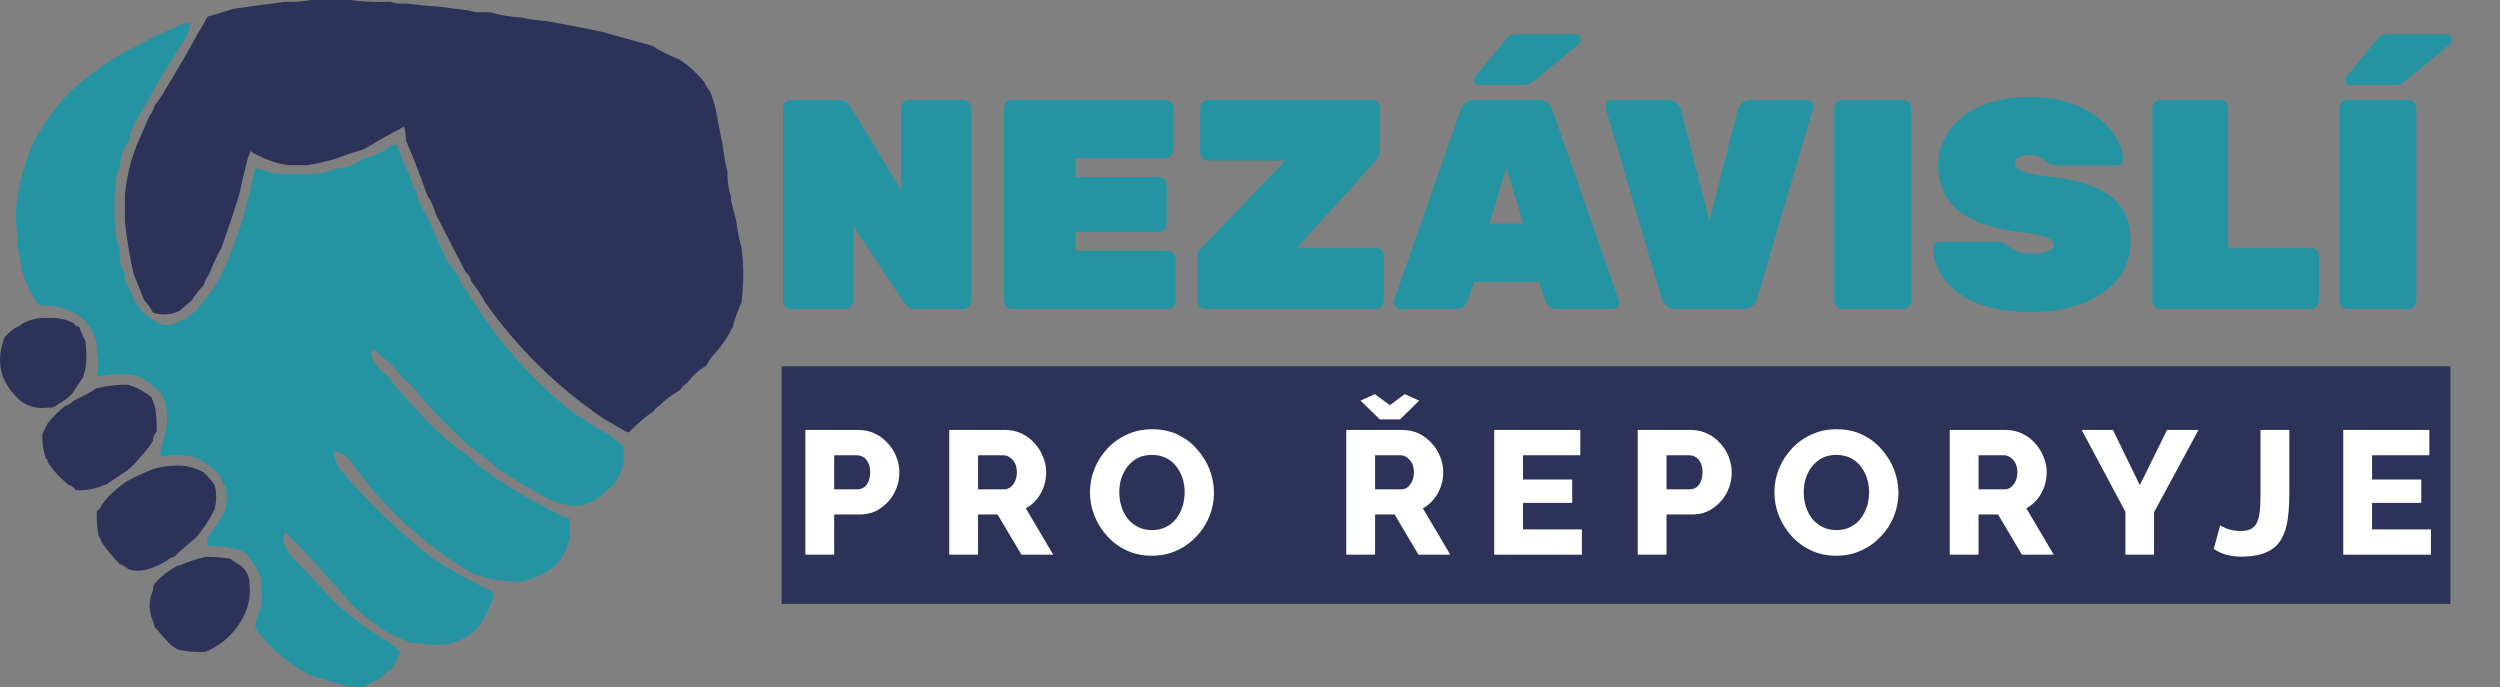 <?xml version="1.0" encoding="UTF-8" standalone="no"?>
<!DOCTYPE svg PUBLIC "-//W3C//DTD SVG 1.1//EN" "http://www.w3.org/Graphics/SVG/1.1/DTD/svg11.dtd">
<svg width="100%" height="100%" viewBox="0 0 4447 1222" version="1.1" xmlns="http://www.w3.org/2000/svg" xmlns:xlink="http://www.w3.org/1999/xlink" xml:space="preserve" xmlns:serif="http://www.serif.com/" style="fill-rule:evenodd;clip-rule:evenodd;stroke-linejoin:round;stroke-miterlimit:2;">
    <rect x="0" y="0" width="4447" height="1222" fill="#808080" stroke="none"/>
    <g transform="matrix(3.125,0,0,3.125,0,0)">
        <g transform="matrix(1,0,0,1,-152.4,-53.5)">
            <path d="M329.5,53.5L351.5,53.5C358.982,54.492 366.648,54.825 374.5,54.5C377.287,55.477 380.287,55.81 383.5,55.5C390.337,56.37 397.337,57.036 404.5,57.5C409.485,58.248 414.485,58.915 419.5,59.5C421.435,60.15 423.435,60.483 425.5,60.5L431.5,60.5C437.246,62.22 443.246,63.22 449.5,63.5C454.107,64.554 458.773,65.221 463.5,65.5C468.738,66.494 474.071,67.494 479.5,68.5C484.397,69.413 489.397,70.413 494.5,71.5C504.169,74.167 513.836,76.834 523.5,79.5C528.484,82.659 533.818,85.326 539.5,87.5C540.795,88.488 542.128,89.488 543.5,90.5C547.14,93.473 550.473,96.806 553.5,100.5C554.263,102.368 555.263,104.035 556.5,105.5C558.436,109.976 559.769,114.643 560.5,119.5C561.393,124.523 562.393,129.523 563.5,134.5C564.235,140.34 565.235,146.007 566.5,151.5C566.362,156.414 567.028,161.081 568.5,165.5L568.5,167.5C569.5,171.5 570.5,175.5 571.5,179.5C572.139,184.696 573.139,189.696 574.5,194.5C575.164,199.473 575.497,204.473 575.5,209.5C575.431,214.854 575.098,220.187 574.5,225.5C572.459,229.952 570.792,234.618 569.5,239.5C566.924,244.979 563.591,249.979 559.5,254.5C557.445,256.555 555.779,258.888 554.5,261.5C550.225,264.142 546.558,267.475 543.5,271.5C541.833,272.5 540.5,273.833 539.5,275.5C535.104,278.025 531.104,281.025 527.5,284.5C526.306,285.272 525.306,286.272 524.5,287.5C519.38,291.047 514.714,295.047 510.5,299.5L509.5,299.5C508.833,299.167 508.167,298.833 507.5,298.5C503.528,296.178 499.528,293.845 495.5,291.5C469.209,273.542 446.875,251.542 428.5,225.5C426.218,221.223 423.551,217.223 420.5,213.5C420.25,211.326 419.25,209.659 417.5,208.5C411.781,197.47 406.115,186.47 400.5,175.5C399.39,171.468 397.723,167.802 395.5,164.5C391.874,153.946 387.874,143.613 383.5,133.5C383.425,130.794 383.092,128.127 382.5,125.5C374.707,129.565 367.04,133.898 359.5,138.5C354.401,139.883 349.401,141.55 344.5,143.5C338.837,145.286 333.17,146.619 327.5,147.5L316.5,147.5C310.969,146.779 305.636,145.112 300.5,142.5C298.574,141.758 296.741,140.758 295,139.5C293.864,142.096 293.031,144.763 292.5,147.5C291.039,153.016 289.706,158.683 288.5,164.5C285.373,174.547 282.04,184.547 278.5,194.5C275.769,199.256 273.436,204.256 271.5,209.5C270.13,211.25 269.13,213.25 268.5,215.5C265.936,218.28 263.603,221.28 261.5,224.5C259.167,226.5 256.833,228.5 254.5,230.5C249.657,232.729 244.657,233.062 239.5,231.5C238.214,228.883 236.547,226.55 234.5,224.5C232.512,219.545 230.512,214.545 228.5,209.5C226.163,199.476 224.496,189.476 223.5,179.5L223.5,164.5C224.426,154.463 226.759,144.797 230.5,135.5C232.795,130.235 235.128,124.902 237.5,119.5C238.87,117.75 239.87,115.75 240.5,113.5C242.735,110.709 244.735,107.709 246.5,104.5C252.764,94.303 258.764,83.97 264.5,73.5C266.615,70.109 268.615,66.609 270.5,63C275.604,61.424 280.604,59.924 285.5,58.5C290.167,57.833 294.833,57.167 299.5,56.5C304.515,55.915 309.515,55.248 314.5,54.5C319.562,54.726 324.562,54.392 329.5,53.5Z" style="fill:rgb(45,50,88);"/>
        </g>
        <g transform="matrix(1,0,0,1,-152.4,-53.5)">
            <path d="M258.5,74.5C252.264,83.963 246.264,93.629 240.5,103.5C239.662,103.842 239.328,104.508 239.5,105.5C236.849,110.131 234.182,114.798 231.5,119.5C228.445,124.032 226.445,129.032 225.5,134.5C224.833,134.5 224.5,134.833 224.5,135.5C222.05,139.686 220.717,144.353 220.5,149.5C219.778,149.918 219.278,150.584 219,151.5C217,164.833 217,178.167 219,191.5C219.232,192.737 219.732,193.737 220.5,194.5C219.982,199.939 220.982,204.939 223.5,209.5L223.5,212.5C225.586,216.881 227.586,221.214 229.5,225.5C231.855,229.855 235.188,233.188 239.5,235.5C244.044,239.177 249.044,239.51 254.5,236.5C260.446,233.879 265.113,229.879 268.5,224.5C269.167,224.5 269.5,224.167 269.5,223.5C272.985,219.21 275.985,214.543 278.5,209.5C280.686,204.95 282.686,200.283 284.5,195.5C286.638,189.984 288.638,184.318 290.5,178.5C291.825,173.52 293.159,168.52 294.5,163.5C295.503,158.827 296.503,154.161 297.5,149.5C299.216,149.629 300.883,149.962 302.5,150.5C306.326,152 310.326,152.666 314.5,152.5L329.5,152.5C334.477,152.419 339.143,151.419 343.5,149.5C349.556,149.127 354.889,147.127 359.5,143.5C365.157,142.504 370.157,140.171 374.5,136.5C375.967,135.708 377.3,135.708 378.5,136.5C380.017,140.91 381.684,145.243 383.5,149.5C385.502,152.682 386.835,156.182 387.5,160C387.836,161.03 388.503,161.53 389.5,161.5L389.5,164.5C391.332,169.498 393.665,174.164 396.5,178.5C399.801,187.101 403.635,195.435 408,203.5C409.697,206.02 411.53,208.353 413.5,210.5C414.283,214.605 416.283,217.939 419.5,220.5C419.229,222.38 419.896,223.713 421.5,224.5C436.114,247.949 454.114,268.449 475.5,286C481.716,290.389 488.049,294.556 494.5,298.5C495.167,298.833 495.833,299.167 496.5,299.5C500.201,301.782 503.701,304.449 507,307.5C507.497,310.146 507.664,312.813 507.5,315.5C506.679,320.144 505.013,324.477 502.5,328.5C499.485,331.256 496.485,333.923 493.5,336.5C489.431,339.746 484.764,341.413 479.5,341.5C474.261,341.046 469.261,339.713 464.5,337.5C454.221,331.871 444.221,325.871 434.5,319.5C432.817,317.486 430.817,315.82 428.5,314.5C425.792,311.791 422.792,309.458 419.5,307.5C411.167,299.833 403.167,291.833 395.5,283.5C393.833,281.5 392.167,279.5 390.5,277.5C388.14,274.473 385.473,271.806 382.5,269.5C380.167,266.833 377.833,264.167 375.5,261.5C372.168,258.175 368.501,255.175 364.5,252.5C364.167,253.333 363.833,254.167 363.5,255C365.494,260.831 369.161,265.331 374.5,268.5L374.5,269.5C378.852,275.18 383.519,280.514 388.5,285.5C397.568,296.235 407.901,305.568 419.5,313.5C419.5,314.167 419.833,314.5 420.5,314.5C424.765,318.638 429.431,322.305 434.5,325.5C443.666,331.92 453.332,337.587 463.5,342.5C464.514,343.674 465.847,344.34 467.5,344.5C470.088,346.625 473.088,347.958 476.5,348.5L476.5,359.5C475.558,365.056 473.225,370.056 469.5,374.5C467.809,375.864 466.142,377.197 464.5,378.5C459.814,381.345 454.814,383.345 449.5,384.5C444.405,384.779 439.405,384.445 434.5,383.5C429.643,382.769 424.976,381.436 420.5,379.5C393.126,363.135 370.126,341.802 351.5,315.5C349.203,312.529 346.203,310.862 342.5,310.5C342.618,313.688 343.451,316.688 345,319.5C361.31,338.981 379.477,356.481 399.5,372C406.058,376.11 412.725,379.943 419.5,383.5C423.369,385.684 427.369,387.684 431.5,389.5C432.278,390.156 432.944,390.989 433.5,392C432.453,395.646 431.12,399.146 429.5,402.5C424.596,413.046 416.263,419.046 404.5,420.5C399.438,420.726 394.438,420.392 389.5,419.5L386.5,419.5C382.576,417.853 378.576,416.186 374.5,414.5C366.614,409.623 359.281,403.956 352.5,397.5C340.553,383.384 328.053,369.717 315,356.5C313.977,357.6 313.477,358.933 313.5,360.5C314.494,364.665 316.494,368.332 319.5,371.5C327.655,379.823 335.655,388.323 343.5,397C353.17,405.517 363.504,413.017 374.5,419.5C376.469,421.159 378.469,422.825 380.5,424.5C378.807,427.886 377.14,431.22 375.5,434.5L374.5,434.5C372.516,435.983 370.683,437.649 369,439.5C365.514,440.952 362.347,442.619 359.5,444.5C354.272,444.925 349.272,444.258 344.5,442.5C339.858,441.185 335.191,439.851 330.5,438.5C317.493,432.229 306.659,423.229 298,411.5C297.51,409.455 297.677,407.455 298.5,405.5C299.434,404.432 299.768,403.099 299.5,401.5C300.222,401.082 300.722,400.416 301,399.5C301.667,394.167 301.667,388.833 301,383.5C300.235,380.017 298.735,377.017 296.5,374.5C294.224,369.226 290.224,366.226 284.5,365.5C280.03,364.514 275.363,364.181 270.5,364.5L270.5,359.5C274.068,354.709 277.402,349.709 280.5,344.5C281.607,339.919 281.773,335.252 281,330.5C280.617,329.944 280.117,329.611 279.5,329.5C277.998,323.996 274.665,319.996 269.5,317.5C266.755,314.962 263.422,313.462 259.5,313C254.446,312.219 249.446,312.386 244.5,313.5C244.167,312.833 243.833,312.167 243.5,311.5C244.505,307.482 245.505,303.482 246.5,299.5C247.802,294.067 247.802,288.734 246.5,283.5C245.641,279.108 243.307,275.775 239.5,273.5C236.59,270.366 232.923,268.199 228.5,267C222.319,266.181 216.319,266.347 210.5,267.5L207.5,267.5C208.571,263.011 208.571,258.678 207.5,254.5C207.972,248.355 206.305,243.021 202.5,238.5C200.431,235.427 197.764,233.094 194.5,231.5C189.801,229.158 184.801,227.825 179.5,227.5C176.364,228.021 174.03,227.021 172.5,224.5C169.584,219.74 167.25,214.74 165.5,209.5C165.672,208.508 165.338,207.842 164.5,207.5C164.348,203.076 163.681,198.743 162.5,194.5C162.249,189.493 161.916,184.493 161.5,179.5C161.337,174.453 161.671,169.453 162.5,164.5C164.284,154.147 167.284,144.147 171.5,134.5C177.369,123.431 184.702,113.431 193.5,104.5C194.167,104.5 194.5,104.167 194.5,103.5C203.771,95.525 213.771,88.525 224.5,82.5C229.693,80.072 234.693,77.405 239.5,74.5C244.162,72.503 248.829,70.503 253.5,68.5C255.591,67.135 257.924,66.468 260.5,66.5C260.307,69.309 259.64,71.975 258.5,74.5Z" style="fill:rgb(36,148,162);"/>
        </g>
        <g transform="matrix(1,0,0,1,-152.4,-53.5)">
            <path d="M179.5,234.5C184.85,234.122 189.85,235.122 194.5,237.5C194.973,238.906 195.973,239.573 197.5,239.5C198.38,242.262 199.546,244.929 201,247.5C201.499,251.486 201.666,255.486 201.5,259.5C201.244,262.598 200.578,265.598 199.5,268.5C197.533,271.477 195.533,274.477 193.5,277.5C191.23,279.975 188.563,281.975 185.5,283.5C183.858,285.081 181.858,285.747 179.5,285.5C173.974,286.289 168.974,285.122 164.5,282C152.695,271.941 149.528,259.774 155,245.5C156.704,243.627 158.537,241.96 160.5,240.5C162.368,239.737 164.035,238.737 165.5,237.5C169.83,235.253 174.497,234.253 179.5,234.5Z" style="fill:rgb(45,50,88);"/>
        </g>
        <g transform="matrix(1,0,0,1,-152.4,-53.5)">
            <path d="M225.5,272.5C230.307,274.068 234.64,276.402 238.5,279.5C239.167,281.167 239.833,282.833 240.5,284.5C241.445,289.405 241.779,294.405 241.5,299.5C240.069,300.78 239.402,302.447 239.5,304.5C237.213,308.122 234.547,311.455 231.5,314.5C229.473,317.194 227.139,319.527 224.5,321.5C220.43,324.192 216.43,326.858 212.5,329.5C211.391,329.557 210.391,329.89 209.5,330.5C204.993,332.113 200.327,332.779 195.5,332.5C194.564,331.026 193.23,330.026 191.5,329.5C186.792,325.793 182.792,321.46 179.5,316.5C179.672,315.508 179.338,314.842 178.5,314.5C177.016,309.967 176.35,305.301 176.5,300.5C177.5,298.5 178.5,296.5 179.5,294.5C182.5,290.833 185.833,287.5 189.5,284.5C191.411,283.925 193.078,282.925 194.5,281.5C199.059,279.39 203.392,277.057 207.5,274.5C213.4,273.043 219.4,272.377 225.5,272.5Z" style="fill:rgb(45,50,88);"/>
        </g>
        <g transform="matrix(1,0,0,1,-152.4,-53.5)">
            <path d="M254.5,318.5C259.525,318.702 264.192,320.036 268.5,322.5C270.727,324.607 272.727,326.94 274.5,329.5C275.762,334.181 275.762,338.848 274.5,343.5C271.721,349.15 268.221,354.483 264,359.5C259.64,363.032 255.473,366.699 251.5,370.5C249.938,370.733 248.605,371.4 247.5,372.5C244.066,374.753 240.399,376.419 236.5,377.5C232.784,378.657 229.117,378.657 225.5,377.5C224.035,376.263 222.368,375.263 220.5,374.5C216.76,370.767 213.427,366.767 210.5,362.5C210.011,361.005 209.345,359.671 208.5,358.5C207.617,353.897 207.283,349.23 207.5,344.5C208.974,343.564 209.974,342.23 210.5,340.5C213.317,336.737 216.651,333.403 220.5,330.5C221.833,329.5 223.167,328.5 224.5,327.5C229.454,324.853 234.454,322.52 239.5,320.5C244.387,319.097 249.387,318.431 254.5,318.5Z" style="fill:rgb(45,50,88);"/>
        </g>
        <g transform="matrix(1,0,0,1,-152.4,-53.5)">
            <path d="M269.5,370.5C274.203,370.437 278.87,370.771 283.5,371.5C285.322,373.01 287.322,374.343 289.5,375.5C292.803,378.311 294.47,381.978 294.5,386.5C295.006,392.469 294.006,398.135 291.5,403.5C286.717,413.216 279.384,420.216 269.5,424.5C264.405,424.779 259.405,424.445 254.5,423.5C252.246,422.585 250.246,421.252 248.5,419.5C245.805,416.474 243.138,413.474 240.5,410.5C240.029,408.421 239.363,406.421 238.5,404.5C236.997,399.364 237.33,394.364 239.5,389.5C239.433,388.041 239.766,386.708 240.5,385.5C244.263,381.401 248.596,378.067 253.5,375.5L254.5,375.5C259.285,373.238 264.285,371.572 269.5,370.5Z" style="fill:rgb(45,50,88);"/>
        </g>
        <g transform="matrix(1,0,0,1,-0.448,29.654)">
            <g transform="matrix(170,0,0,170,436.771,146.256)">
                <path d="M0.082,-0C0.075,-0 0.068,-0.003 0.063,-0.008C0.058,-0.013 0.055,-0.02 0.055,-0.027L0.055,-0.673C0.055,-0.68 0.058,-0.687 0.063,-0.692C0.068,-0.697 0.075,-0.7 0.082,-0.7L0.24,-0.7C0.253,-0.7 0.263,-0.697 0.269,-0.691C0.275,-0.685 0.279,-0.68 0.281,-0.677L0.45,-0.4L0.45,-0.673C0.45,-0.68 0.453,-0.687 0.458,-0.692C0.463,-0.697 0.47,-0.7 0.477,-0.7L0.658,-0.7C0.665,-0.7 0.672,-0.697 0.677,-0.692C0.682,-0.687 0.685,-0.68 0.685,-0.673L0.685,-0.027C0.685,-0.02 0.682,-0.013 0.677,-0.008C0.672,-0.003 0.665,-0 0.658,-0L0.5,-0C0.487,-0 0.477,-0.003 0.471,-0.01C0.465,-0.016 0.461,-0.02 0.459,-0.023L0.29,-0.278L0.29,-0.027C0.29,-0.02 0.287,-0.013 0.282,-0.008C0.277,-0.003 0.27,-0 0.263,-0L0.082,-0Z" style="fill:rgb(36,148,162);fill-rule:nonzero;"/>
            </g>
            <g transform="matrix(170,0,0,170,562.571,146.256)">
                <path d="M0.082,-0C0.075,-0 0.068,-0.003 0.063,-0.008C0.058,-0.013 0.055,-0.02 0.055,-0.027L0.055,-0.673C0.055,-0.68 0.058,-0.687 0.063,-0.692C0.068,-0.697 0.075,-0.7 0.082,-0.7L0.595,-0.7C0.602,-0.7 0.609,-0.697 0.614,-0.692C0.619,-0.687 0.622,-0.68 0.622,-0.673L0.622,-0.532C0.622,-0.525 0.619,-0.518 0.614,-0.513C0.609,-0.508 0.602,-0.505 0.595,-0.505L0.295,-0.505L0.295,-0.442L0.573,-0.442C0.58,-0.442 0.587,-0.439 0.592,-0.434C0.597,-0.429 0.6,-0.422 0.6,-0.415L0.6,-0.285C0.6,-0.278 0.597,-0.271 0.592,-0.266C0.587,-0.261 0.58,-0.258 0.573,-0.258L0.295,-0.258L0.295,-0.195L0.603,-0.195C0.61,-0.195 0.617,-0.192 0.622,-0.187C0.627,-0.182 0.63,-0.175 0.63,-0.168L0.63,-0.027C0.63,-0.02 0.627,-0.013 0.622,-0.008C0.617,-0.003 0.61,-0 0.603,-0L0.082,-0Z" style="fill:rgb(36,148,162);fill-rule:nonzero;"/>
            </g>
            <g transform="matrix(170,0,0,170,675.961,146.256)">
                <path d="M0.062,-0C0.055,-0 0.048,-0.003 0.043,-0.008C0.038,-0.013 0.035,-0.02 0.035,-0.027L0.035,-0.171C0.035,-0.18 0.037,-0.188 0.041,-0.194C0.044,-0.199 0.047,-0.203 0.05,-0.206L0.33,-0.497L0.072,-0.497C0.065,-0.497 0.058,-0.5 0.053,-0.505C0.048,-0.51 0.045,-0.517 0.045,-0.524L0.045,-0.673C0.045,-0.68 0.048,-0.687 0.053,-0.692C0.058,-0.697 0.065,-0.7 0.072,-0.7L0.62,-0.7C0.627,-0.7 0.634,-0.697 0.639,-0.692C0.644,-0.687 0.647,-0.68 0.647,-0.673L0.647,-0.531C0.647,-0.524 0.646,-0.518 0.644,-0.513C0.641,-0.507 0.638,-0.502 0.634,-0.498L0.369,-0.205L0.633,-0.205C0.64,-0.205 0.647,-0.202 0.652,-0.197C0.657,-0.192 0.66,-0.185 0.66,-0.178L0.66,-0.027C0.66,-0.02 0.657,-0.013 0.652,-0.008C0.647,-0.003 0.64,-0 0.633,-0L0.062,-0Z" style="fill:rgb(36,148,162);fill-rule:nonzero;"/>
            </g>
            <g transform="matrix(170,0,0,170,793.771,146.256)">
                <path d="M0.022,-0C0.016,-0 0.011,-0.002 0.007,-0.007C0.002,-0.011 0,-0.016 0,-0.022C0,-0.025 0,-0.027 0.001,-0.029L0.224,-0.667C0.226,-0.674 0.231,-0.682 0.238,-0.689C0.245,-0.696 0.256,-0.7 0.269,-0.7L0.486,-0.7C0.499,-0.7 0.51,-0.696 0.517,-0.689C0.524,-0.682 0.529,-0.674 0.531,-0.667L0.754,-0.029C0.755,-0.027 0.755,-0.025 0.755,-0.022C0.755,-0.016 0.753,-0.011 0.749,-0.007C0.744,-0.002 0.739,-0 0.733,-0L0.548,-0C0.535,-0 0.526,-0.003 0.521,-0.009C0.515,-0.014 0.511,-0.02 0.509,-0.025L0.485,-0.091L0.27,-0.091L0.246,-0.025C0.244,-0.02 0.24,-0.014 0.235,-0.009C0.23,-0.003 0.22,-0 0.207,-0L0.022,-0ZM0.321,-0.286L0.434,-0.286L0.377,-0.472L0.321,-0.286ZM0.285,-0.75C0.274,-0.75 0.269,-0.755 0.269,-0.766C0.269,-0.771 0.271,-0.776 0.274,-0.779L0.374,-0.901C0.381,-0.91 0.388,-0.915 0.393,-0.917C0.398,-0.919 0.404,-0.92 0.411,-0.92L0.607,-0.92C0.62,-0.92 0.626,-0.913 0.626,-0.9C0.626,-0.895 0.624,-0.891 0.621,-0.888L0.474,-0.767C0.469,-0.762 0.463,-0.758 0.457,-0.755C0.451,-0.752 0.443,-0.75 0.432,-0.75L0.285,-0.75Z" style="fill:rgb(36,148,162);fill-rule:nonzero;"/>
            </g>
            <g transform="matrix(170,0,0,170,911.751,146.256)">
                <path d="M0.249,-0C0.236,-0 0.225,-0.004 0.218,-0.011C0.211,-0.018 0.206,-0.026 0.204,-0.033L0.016,-0.671C0.015,-0.674 0.015,-0.676 0.015,-0.678C0.015,-0.684 0.017,-0.689 0.022,-0.694C0.026,-0.698 0.031,-0.7 0.037,-0.7L0.223,-0.7C0.236,-0.7 0.247,-0.696 0.254,-0.689C0.261,-0.682 0.266,-0.674 0.268,-0.667L0.363,-0.295L0.458,-0.667C0.46,-0.674 0.465,-0.682 0.472,-0.689C0.479,-0.696 0.49,-0.7 0.503,-0.7L0.689,-0.7C0.695,-0.7 0.7,-0.698 0.705,-0.694C0.709,-0.689 0.711,-0.684 0.711,-0.678C0.711,-0.676 0.711,-0.674 0.71,-0.671L0.522,-0.033C0.52,-0.026 0.515,-0.018 0.508,-0.011C0.501,-0.004 0.49,-0 0.477,-0L0.249,-0Z" style="fill:rgb(36,148,162);fill-rule:nonzero;"/>
            </g>
            <g transform="matrix(170,0,0,170,1035.17,146.256)">
                <path d="M0.082,-0C0.075,-0 0.068,-0.003 0.063,-0.008C0.058,-0.013 0.055,-0.02 0.055,-0.027L0.055,-0.673C0.055,-0.68 0.058,-0.687 0.063,-0.692C0.068,-0.697 0.075,-0.7 0.082,-0.7L0.286,-0.7C0.293,-0.7 0.3,-0.697 0.305,-0.692C0.31,-0.687 0.313,-0.68 0.313,-0.673L0.313,-0.027C0.313,-0.02 0.31,-0.013 0.305,-0.008C0.3,-0.003 0.293,-0 0.286,-0L0.082,-0Z" style="fill:rgb(36,148,162);fill-rule:nonzero;"/>
            </g>
            <g transform="matrix(170,0,0,170,1097.73,146.256)">
                <path d="M0.347,0.01C0.273,0.01 0.212,0 0.164,-0.02C0.116,-0.04 0.08,-0.066 0.056,-0.099C0.032,-0.132 0.019,-0.166 0.018,-0.203C0.018,-0.209 0.02,-0.214 0.025,-0.219C0.029,-0.223 0.034,-0.225 0.04,-0.225L0.23,-0.225C0.241,-0.225 0.249,-0.224 0.255,-0.221C0.26,-0.218 0.266,-0.213 0.273,-0.208C0.28,-0.203 0.287,-0.199 0.294,-0.196C0.301,-0.192 0.309,-0.189 0.318,-0.188C0.327,-0.186 0.336,-0.185 0.347,-0.185C0.37,-0.185 0.388,-0.188 0.402,-0.193C0.415,-0.198 0.422,-0.204 0.422,-0.213C0.422,-0.221 0.418,-0.228 0.411,-0.233C0.403,-0.238 0.39,-0.243 0.371,-0.248C0.352,-0.252 0.326,-0.256 0.293,-0.26C0.24,-0.267 0.195,-0.28 0.156,-0.297C0.117,-0.314 0.088,-0.338 0.067,-0.369C0.046,-0.399 0.035,-0.436 0.035,-0.48C0.035,-0.525 0.048,-0.565 0.074,-0.6C0.099,-0.635 0.135,-0.662 0.181,-0.681C0.226,-0.7 0.279,-0.71 0.34,-0.71C0.39,-0.71 0.434,-0.704 0.473,-0.691C0.512,-0.678 0.544,-0.661 0.571,-0.64C0.598,-0.619 0.618,-0.596 0.632,-0.572C0.646,-0.548 0.653,-0.525 0.654,-0.503C0.654,-0.497 0.652,-0.492 0.648,-0.488C0.643,-0.483 0.638,-0.481 0.633,-0.481L0.433,-0.481C0.424,-0.481 0.416,-0.482 0.411,-0.485C0.405,-0.488 0.399,-0.492 0.393,-0.497C0.39,-0.5 0.384,-0.504 0.375,-0.509C0.366,-0.513 0.354,-0.515 0.34,-0.515C0.323,-0.515 0.311,-0.513 0.304,-0.508C0.296,-0.503 0.292,-0.496 0.292,-0.487C0.292,-0.481 0.295,-0.475 0.301,-0.47C0.307,-0.465 0.318,-0.46 0.334,-0.456C0.35,-0.452 0.373,-0.448 0.403,-0.444C0.47,-0.436 0.523,-0.423 0.564,-0.406C0.604,-0.388 0.633,-0.364 0.652,-0.335C0.67,-0.306 0.679,-0.269 0.679,-0.226C0.679,-0.177 0.665,-0.135 0.636,-0.1C0.607,-0.065 0.567,-0.038 0.517,-0.019C0.467,0.001 0.41,0.01 0.347,0.01Z" style="fill:rgb(36,148,162);fill-rule:nonzero;"/>
            </g>
            <g transform="matrix(170,0,0,170,1216.22,146.256)">
                <path d="M0.082,-0C0.075,-0 0.068,-0.003 0.063,-0.008C0.058,-0.013 0.055,-0.02 0.055,-0.027L0.055,-0.673C0.055,-0.68 0.058,-0.687 0.063,-0.692C0.068,-0.697 0.075,-0.7 0.082,-0.7L0.282,-0.7C0.289,-0.7 0.296,-0.697 0.301,-0.692C0.306,-0.687 0.309,-0.68 0.309,-0.673L0.309,-0.205L0.586,-0.205C0.593,-0.205 0.6,-0.202 0.605,-0.197C0.61,-0.192 0.613,-0.185 0.613,-0.178L0.613,-0.027C0.613,-0.02 0.61,-0.013 0.605,-0.008C0.6,-0.003 0.593,-0 0.586,-0L0.082,-0Z" style="fill:rgb(36,148,162);fill-rule:nonzero;"/>
            </g>
            <g transform="matrix(170,0,0,170,1322.64,146.256)">
                <path d="M0.082,-0C0.075,-0 0.068,-0.003 0.063,-0.008C0.058,-0.013 0.055,-0.02 0.055,-0.027L0.055,-0.673C0.055,-0.68 0.058,-0.687 0.063,-0.692C0.068,-0.697 0.075,-0.7 0.082,-0.7L0.286,-0.7C0.293,-0.7 0.3,-0.697 0.305,-0.692C0.31,-0.687 0.313,-0.68 0.313,-0.673L0.313,-0.027C0.313,-0.02 0.31,-0.013 0.305,-0.008C0.3,-0.003 0.293,-0 0.286,-0L0.082,-0ZM0.091,-0.75C0.08,-0.75 0.075,-0.755 0.075,-0.766C0.075,-0.771 0.077,-0.776 0.08,-0.779L0.18,-0.901C0.187,-0.91 0.194,-0.915 0.199,-0.917C0.204,-0.919 0.21,-0.92 0.217,-0.92L0.413,-0.92C0.426,-0.92 0.432,-0.913 0.432,-0.9C0.432,-0.895 0.43,-0.891 0.427,-0.888L0.28,-0.767C0.275,-0.762 0.269,-0.758 0.263,-0.755C0.257,-0.752 0.249,-0.75 0.238,-0.75L0.091,-0.75Z" style="fill:rgb(36,148,162);fill-rule:nonzero;"/>
            </g>
        </g>
        <g transform="matrix(0.985,0,0,0.943,19.288,3.158)">
            <rect x="432.085" y="217.768" width="964.393" height="143.415" style="fill:rgb(45,50,88);"/>
        </g>
        <g transform="matrix(1,0,0,1,-12.338,-11.105)">
            <g transform="matrix(100,0,0,100,463.959,326.844)">
                <path d="M0.068,-0L0.068,-0.71L0.371,-0.71C0.405,-0.71 0.436,-0.703 0.464,-0.689C0.493,-0.676 0.517,-0.657 0.538,-0.634C0.559,-0.611 0.575,-0.585 0.586,-0.557C0.597,-0.528 0.603,-0.499 0.603,-0.469C0.603,-0.429 0.594,-0.39 0.575,-0.353C0.556,-0.316 0.529,-0.287 0.495,-0.264C0.462,-0.24 0.422,-0.229 0.376,-0.229L0.232,-0.229L0.232,-0L0.068,-0ZM0.232,-0.372L0.366,-0.372C0.379,-0.372 0.39,-0.376 0.401,-0.383C0.412,-0.39 0.42,-0.401 0.427,-0.416C0.433,-0.431 0.437,-0.449 0.437,-0.47C0.437,-0.492 0.433,-0.51 0.425,-0.525C0.418,-0.539 0.408,-0.55 0.397,-0.556C0.385,-0.563 0.373,-0.566 0.36,-0.566L0.232,-0.566L0.232,-0.372Z" style="fill:white;fill-rule:nonzero;"/>
            </g>
            <g transform="matrix(100,0,0,100,545.859,326.844)">
                <path d="M0.068,-0L0.068,-0.71L0.388,-0.71C0.421,-0.71 0.452,-0.703 0.481,-0.689C0.509,-0.676 0.534,-0.657 0.554,-0.634C0.575,-0.611 0.591,-0.585 0.602,-0.557C0.614,-0.528 0.62,-0.499 0.62,-0.47C0.62,-0.441 0.615,-0.413 0.606,-0.386C0.596,-0.36 0.583,-0.336 0.566,-0.315C0.548,-0.294 0.528,-0.277 0.504,-0.264L0.66,-0L0.479,-0L0.343,-0.229L0.232,-0.229L0.232,-0L0.068,-0ZM0.232,-0.372L0.382,-0.372C0.395,-0.372 0.407,-0.377 0.417,-0.385C0.428,-0.393 0.437,-0.405 0.443,-0.419C0.45,-0.434 0.453,-0.451 0.453,-0.47C0.453,-0.489 0.449,-0.506 0.442,-0.521C0.434,-0.535 0.425,-0.546 0.413,-0.554C0.401,-0.562 0.389,-0.566 0.377,-0.566L0.232,-0.566L0.232,-0.372Z" style="fill:white;fill-rule:nonzero;"/>
            </g>
            <g transform="matrix(100,0,0,100,630.059,326.844)">
                <path d="M0.379,0.006C0.326,0.006 0.278,-0.004 0.235,-0.025C0.192,-0.045 0.155,-0.072 0.124,-0.107C0.093,-0.141 0.069,-0.18 0.052,-0.223C0.035,-0.266 0.027,-0.31 0.027,-0.356C0.027,-0.403 0.036,-0.448 0.054,-0.491C0.071,-0.534 0.096,-0.572 0.128,-0.606C0.159,-0.639 0.197,-0.666 0.24,-0.685C0.283,-0.705 0.331,-0.714 0.382,-0.714C0.435,-0.714 0.483,-0.704 0.526,-0.684C0.569,-0.663 0.606,-0.636 0.636,-0.601C0.667,-0.566 0.691,-0.528 0.708,-0.485C0.724,-0.442 0.733,-0.398 0.733,-0.353C0.733,-0.306 0.724,-0.261 0.707,-0.218C0.689,-0.175 0.665,-0.137 0.633,-0.104C0.601,-0.07 0.564,-0.043 0.521,-0.024C0.478,-0.004 0.43,0.006 0.379,0.006ZM0.194,-0.354C0.194,-0.327 0.198,-0.3 0.206,-0.275C0.214,-0.249 0.226,-0.226 0.241,-0.206C0.257,-0.186 0.277,-0.17 0.3,-0.158C0.323,-0.146 0.35,-0.14 0.38,-0.14C0.411,-0.14 0.438,-0.146 0.462,-0.159C0.485,-0.171 0.505,-0.187 0.52,-0.208C0.535,-0.229 0.547,-0.252 0.555,-0.278C0.562,-0.303 0.566,-0.329 0.566,-0.356C0.566,-0.383 0.562,-0.41 0.554,-0.435C0.546,-0.46 0.534,-0.483 0.518,-0.503C0.502,-0.524 0.483,-0.539 0.459,-0.551C0.436,-0.562 0.41,-0.568 0.38,-0.568C0.349,-0.568 0.322,-0.562 0.298,-0.55C0.275,-0.538 0.256,-0.521 0.24,-0.501C0.225,-0.481 0.213,-0.458 0.205,-0.433C0.197,-0.407 0.194,-0.381 0.194,-0.354Z" style="fill:white;fill-rule:nonzero;"/>
            </g>
            <g transform="matrix(100,0,0,100,771.859,326.844)">
                <path d="M0.068,-0L0.068,-0.71L0.388,-0.71C0.421,-0.71 0.452,-0.703 0.481,-0.69C0.509,-0.676 0.533,-0.658 0.554,-0.635C0.575,-0.612 0.591,-0.586 0.603,-0.557C0.614,-0.528 0.62,-0.499 0.62,-0.47C0.62,-0.441 0.615,-0.413 0.606,-0.387C0.597,-0.36 0.583,-0.337 0.566,-0.316C0.549,-0.295 0.528,-0.277 0.504,-0.264L0.66,-0L0.479,-0L0.343,-0.229L0.232,-0.229L0.232,-0L0.068,-0ZM0.232,-0.372L0.382,-0.372C0.395,-0.372 0.407,-0.376 0.418,-0.385C0.428,-0.393 0.436,-0.404 0.443,-0.419C0.45,-0.434 0.453,-0.451 0.453,-0.47C0.453,-0.489 0.449,-0.506 0.442,-0.521C0.434,-0.535 0.424,-0.546 0.413,-0.554C0.402,-0.562 0.39,-0.566 0.377,-0.566L0.232,-0.566L0.232,-0.372ZM0.231,-0.914L0.316,-0.851L0.401,-0.914L0.483,-0.877L0.374,-0.77L0.259,-0.77L0.149,-0.877L0.231,-0.914Z" style="fill:white;fill-rule:nonzero;"/>
            </g>
            <g transform="matrix(100,0,0,100,856.059,326.844)">
                <path d="M0.567,-0.144L0.567,-0L0.068,-0L0.068,-0.71L0.558,-0.71L0.558,-0.566L0.232,-0.566L0.232,-0.428L0.512,-0.428L0.512,-0.295L0.232,-0.295L0.232,-0.144L0.567,-0.144Z" style="fill:white;fill-rule:nonzero;"/>
            </g>
            <g transform="matrix(100,0,0,100,937.759,326.844)">
                <path d="M0.068,-0L0.068,-0.71L0.371,-0.71C0.405,-0.71 0.436,-0.703 0.464,-0.689C0.493,-0.676 0.517,-0.657 0.538,-0.634C0.559,-0.611 0.575,-0.585 0.586,-0.557C0.597,-0.528 0.603,-0.499 0.603,-0.469C0.603,-0.429 0.594,-0.39 0.575,-0.353C0.556,-0.316 0.529,-0.287 0.495,-0.264C0.462,-0.24 0.422,-0.229 0.376,-0.229L0.232,-0.229L0.232,-0L0.068,-0ZM0.232,-0.372L0.366,-0.372C0.379,-0.372 0.39,-0.376 0.401,-0.383C0.412,-0.39 0.42,-0.401 0.427,-0.416C0.433,-0.431 0.437,-0.449 0.437,-0.47C0.437,-0.492 0.433,-0.51 0.425,-0.525C0.418,-0.539 0.408,-0.55 0.397,-0.556C0.385,-0.563 0.373,-0.566 0.36,-0.566L0.232,-0.566L0.232,-0.372Z" style="fill:white;fill-rule:nonzero;"/>
            </g>
            <g transform="matrix(100,0,0,100,1019.66,326.844)">
                <path d="M0.379,0.006C0.326,0.006 0.278,-0.004 0.235,-0.025C0.192,-0.045 0.155,-0.072 0.124,-0.107C0.093,-0.141 0.069,-0.18 0.052,-0.223C0.035,-0.266 0.027,-0.31 0.027,-0.356C0.027,-0.403 0.036,-0.448 0.054,-0.491C0.071,-0.534 0.096,-0.572 0.128,-0.606C0.159,-0.639 0.197,-0.666 0.24,-0.685C0.283,-0.705 0.331,-0.714 0.382,-0.714C0.435,-0.714 0.483,-0.704 0.526,-0.684C0.569,-0.663 0.606,-0.636 0.636,-0.601C0.667,-0.566 0.691,-0.528 0.708,-0.485C0.724,-0.442 0.733,-0.398 0.733,-0.353C0.733,-0.306 0.724,-0.261 0.707,-0.218C0.689,-0.175 0.665,-0.137 0.633,-0.104C0.601,-0.07 0.564,-0.043 0.521,-0.024C0.478,-0.004 0.43,0.006 0.379,0.006ZM0.194,-0.354C0.194,-0.327 0.198,-0.3 0.206,-0.275C0.214,-0.249 0.226,-0.226 0.241,-0.206C0.257,-0.186 0.277,-0.17 0.3,-0.158C0.323,-0.146 0.35,-0.14 0.38,-0.14C0.411,-0.14 0.438,-0.146 0.462,-0.159C0.485,-0.171 0.505,-0.187 0.52,-0.208C0.535,-0.229 0.547,-0.252 0.555,-0.278C0.562,-0.303 0.566,-0.329 0.566,-0.356C0.566,-0.383 0.562,-0.41 0.554,-0.435C0.546,-0.46 0.534,-0.483 0.518,-0.503C0.502,-0.524 0.483,-0.539 0.459,-0.551C0.436,-0.562 0.41,-0.568 0.38,-0.568C0.349,-0.568 0.322,-0.562 0.298,-0.55C0.275,-0.538 0.256,-0.521 0.24,-0.501C0.225,-0.481 0.213,-0.458 0.205,-0.433C0.197,-0.407 0.194,-0.381 0.194,-0.354Z" style="fill:white;fill-rule:nonzero;"/>
            </g>
            <g transform="matrix(100,0,0,100,1115.36,326.844)">
                <path d="M0.068,-0L0.068,-0.71L0.388,-0.71C0.421,-0.71 0.452,-0.703 0.481,-0.689C0.509,-0.676 0.534,-0.657 0.554,-0.634C0.575,-0.611 0.591,-0.585 0.602,-0.557C0.614,-0.528 0.62,-0.499 0.62,-0.47C0.62,-0.441 0.615,-0.413 0.606,-0.386C0.596,-0.36 0.583,-0.336 0.566,-0.315C0.548,-0.294 0.528,-0.277 0.504,-0.264L0.66,-0L0.479,-0L0.343,-0.229L0.232,-0.229L0.232,-0L0.068,-0ZM0.232,-0.372L0.382,-0.372C0.395,-0.372 0.407,-0.377 0.417,-0.385C0.428,-0.393 0.437,-0.405 0.443,-0.419C0.45,-0.434 0.453,-0.451 0.453,-0.47C0.453,-0.489 0.449,-0.506 0.442,-0.521C0.434,-0.535 0.425,-0.546 0.413,-0.554C0.401,-0.562 0.389,-0.566 0.377,-0.566L0.232,-0.566L0.232,-0.372Z" style="fill:white;fill-rule:nonzero;"/>
            </g>
            <g transform="matrix(100,0,0,100,1197.26,326.844)">
                <path d="M0.178,-0.71L0.331,-0.396L0.486,-0.71L0.665,-0.71L0.412,-0.242L0.412,-0L0.249,-0L0.249,-0.244L-0,-0.71L0.178,-0.71Z" style="fill:white;fill-rule:nonzero;"/>
            </g>
            <g transform="matrix(100,0,0,100,1272.06,326.844)">
                <path d="M0.04,-0.167C0.046,-0.162 0.061,-0.156 0.082,-0.147C0.104,-0.139 0.129,-0.135 0.159,-0.135C0.182,-0.135 0.202,-0.139 0.216,-0.147C0.231,-0.155 0.243,-0.167 0.25,-0.184C0.258,-0.2 0.263,-0.222 0.266,-0.248C0.269,-0.274 0.27,-0.306 0.27,-0.343L0.27,-0.71L0.434,-0.71L0.434,-0.349C0.434,-0.295 0.431,-0.247 0.425,-0.203C0.419,-0.159 0.407,-0.121 0.388,-0.088C0.37,-0.056 0.343,-0.032 0.306,-0.015C0.269,0.002 0.221,0.011 0.159,0.011C0.128,0.011 0.1,0.007 0.074,-0C0.049,-0.007 0.026,-0.018 0.004,-0.033L0.04,-0.167Z" style="fill:white;fill-rule:nonzero;"/>
            </g>
            <g transform="matrix(100,0,0,100,1339.36,326.844)">
                <path d="M0.567,-0.144L0.567,-0L0.068,-0L0.068,-0.71L0.558,-0.71L0.558,-0.566L0.232,-0.566L0.232,-0.428L0.512,-0.428L0.512,-0.295L0.232,-0.295L0.232,-0.144L0.567,-0.144Z" style="fill:white;fill-rule:nonzero;"/>
            </g>
        </g>
    </g>
</svg>
